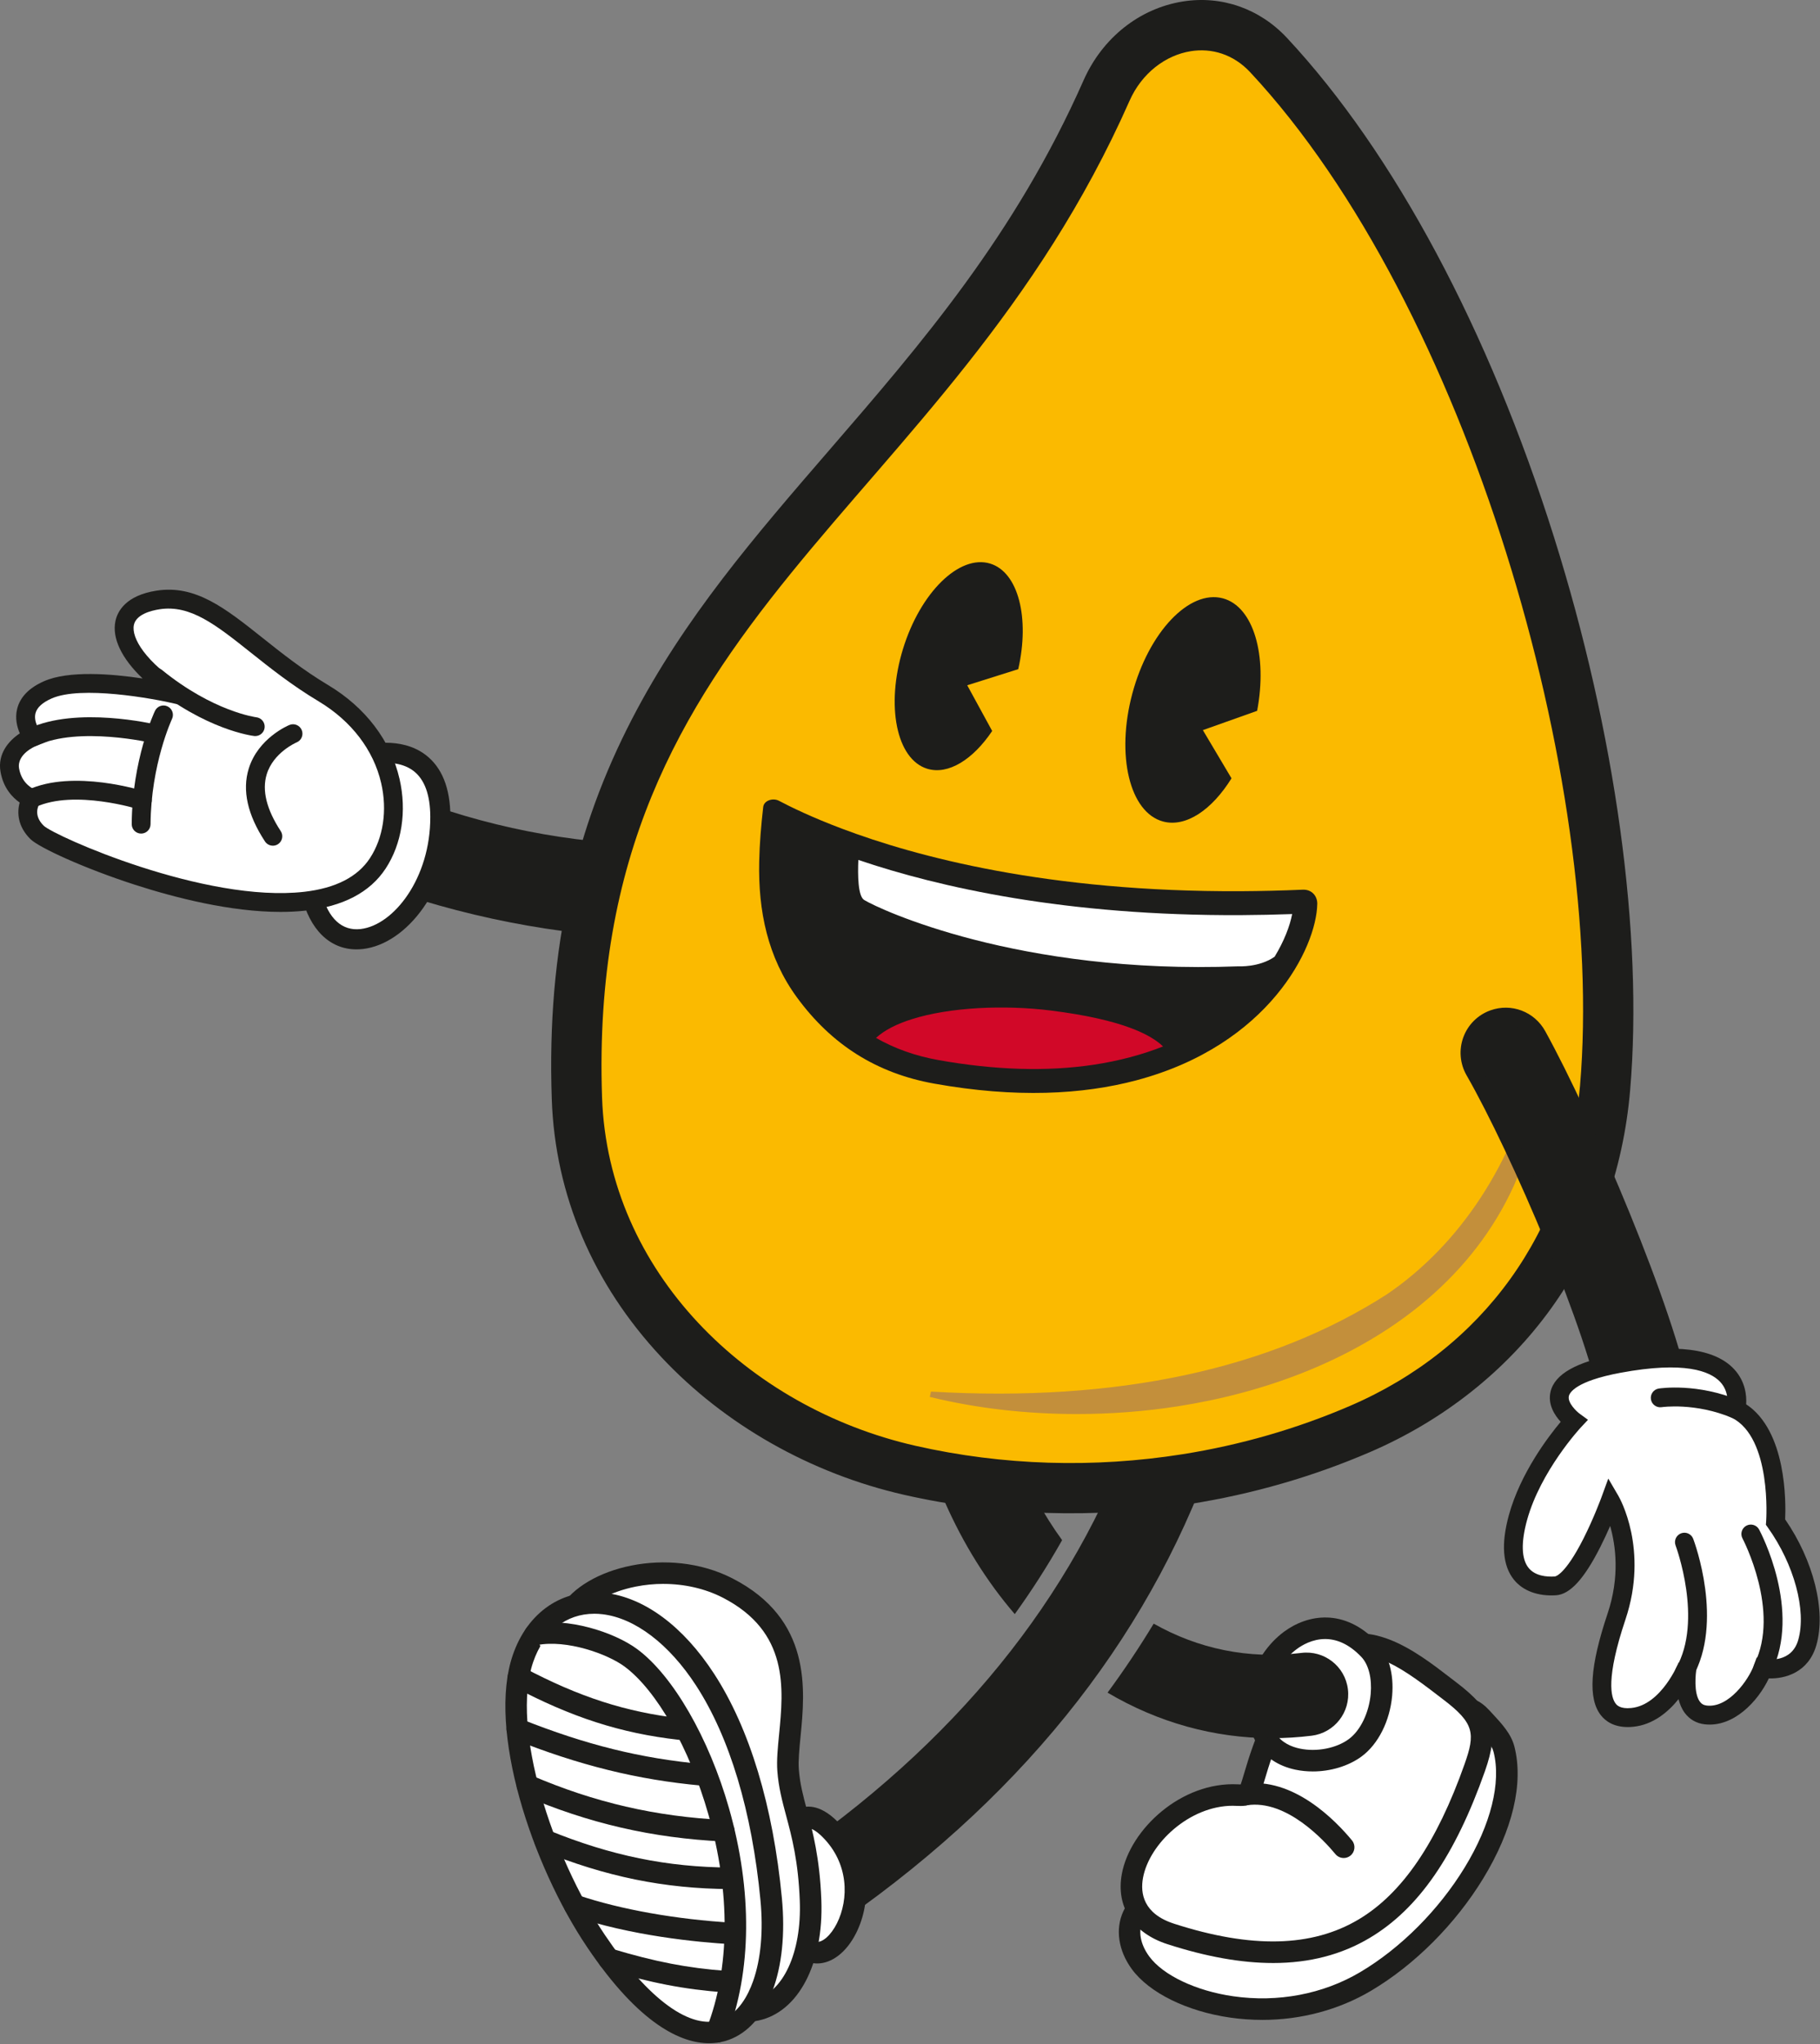 <svg xmlns="http://www.w3.org/2000/svg" width="1448" height="1626" viewBox="0 0 1448 1626" fill="none"><rect x="0" y="0" width="1448" height="1626" fill="#808080" stroke="none"/><g clip-path="url(#clip0_21764_6)"><path d="M653.46 1532.41C643 1532.41 632.72 1527.49 626.26 1518.27C615.73 1503.26 619.37 1482.56 634.38 1472.04C769.57 1377.23 861.25 1259.59 906.87 1122.39C912.65 1105 931.44 1095.58 948.84 1101.37C966.24 1107.15 975.65 1125.94 969.86 1143.34C919.65 1294.36 819.6 1423.24 672.5 1526.4C666.7 1530.47 660.05 1532.42 653.47 1532.42L653.46 1532.41Z" fill="#1D1D1B"></path><path d="M624.78 1512.94C640.39 1609.02 716.33 1510.11 660.09 1454.76C629.77 1424.92 618.48 1474.13 624.78 1512.94Z" fill="white"></path><path d="M650.16 1561.77C649.01 1561.77 647.85 1561.68 646.7 1561.51C636.08 1559.89 622.19 1550.38 616.33 1514.31C612.35 1489.85 613.74 1449.69 633.83 1439.3C640.64 1435.78 651.76 1434.55 666.1 1448.66C693.68 1475.8 693.54 1512.86 681.17 1537.54C673.53 1552.79 661.89 1561.77 650.16 1561.77ZM643.19 1454.18C642.63 1454.18 642.13 1454.29 641.7 1454.51C634.29 1458.34 628.87 1484.64 633.24 1511.56C637 1534.69 644.24 1543.8 649.29 1544.57C654.32 1545.35 661.13 1539.29 665.85 1529.86C675.44 1510.72 675.52 1481.97 654.08 1460.86C649.7 1456.55 645.79 1454.18 643.18 1454.18H643.19Z" fill="#1D1D1B"></path><path d="M644.88 1511.57C642.78 1456.69 629.24 1438.19 627 1408C624.38 1372.69 653.17 1301.26 578.88 1263.12C530.92 1238.5 469.53 1255.61 453.26 1283.18C433.81 1316.15 473.1 1440.44 486.21 1473.45C559.19 1657.19 648.78 1613.42 644.88 1511.56V1511.57Z" fill="white"></path><path d="M593.4 1608.19C579.78 1608.19 561.57 1602.58 540.71 1581.89C518.11 1559.48 497.1 1524.06 478.26 1476.62C471.65 1459.98 458.45 1420.57 449.19 1380.22C437.29 1328.41 436.21 1295.24 445.9 1278.83C464.98 1246.49 531.9 1229.38 582.81 1255.5C646.07 1287.97 640.56 1344.12 636.92 1381.27C635.96 1391.1 635.04 1400.39 635.56 1407.36C636.41 1418.79 639.03 1428.58 642.07 1439.92C646.57 1456.72 652.17 1477.63 653.46 1511.24C655.4 1561.87 635.26 1600.42 603.34 1607.17C600.39 1607.79 597.07 1608.2 593.42 1608.2L593.4 1608.19ZM527.75 1259.84C520.45 1259.84 513.08 1260.55 505.85 1261.99C484.79 1266.18 467.46 1275.96 460.64 1287.54C457.36 1293.11 451.29 1312.9 465.87 1376.39C474.86 1415.53 488 1454.76 494.17 1470.3C532.65 1567.18 573.95 1595.86 599.77 1590.41C622.87 1585.53 637.9 1553.25 636.31 1511.9C635.1 1480.22 629.99 1461.17 625.49 1444.36C622.36 1432.69 619.41 1421.67 618.45 1408.64C617.82 1400.2 618.8 1390.2 619.84 1379.61C623.41 1343.21 627.85 1297.9 574.96 1270.75C560.98 1263.57 544.51 1259.85 527.75 1259.85V1259.84Z" fill="#1D1D1B"></path><path d="M613.531 1510.49C590.191 1266.32 446.481 1230.37 416.041 1319.34C396.551 1376.32 432.611 1482.22 474.161 1543.91C560.441 1672 623.231 1611.93 613.531 1510.49Z" fill="white"></path><path d="M564.16 1625.21C542.5 1625.21 509.08 1611.07 467.06 1548.68C422.88 1483.09 387.71 1375.69 407.94 1316.55C419.75 1282.02 447.87 1263.02 481.32 1266.96C512.74 1270.66 543.58 1293.53 568.17 1331.38C596.43 1374.88 615.07 1436.53 622.06 1509.67C627.55 1567.07 610.91 1611.39 579.67 1622.58C575.49 1624.08 570.3 1625.21 564.16 1625.21ZM472.77 1283.59C450.44 1283.59 432.54 1297.6 424.15 1322.11C406.21 1374.56 439.2 1476.67 481.27 1539.12C515.94 1590.58 549.7 1615.12 573.9 1606.45C587.6 1601.54 595.21 1587.05 599.19 1575.76C605.36 1558.26 607.37 1535.97 605.01 1511.3C598.28 1440.89 580.57 1381.91 553.81 1340.71C532.36 1307.7 505.21 1287.02 479.32 1283.97C477.1 1283.71 474.91 1283.58 472.77 1283.58V1283.59Z" fill="#1D1D1B"></path><path d="M570.321 1616.17C613.101 1506.1 554.201 1357.26 501.881 1318.61C486.211 1307.04 451.261 1295.11 425.641 1300.1" fill="white"></path><path d="M570.32 1624.74C569.29 1624.74 568.24 1624.55 567.22 1624.16C562.81 1622.45 560.63 1617.48 562.34 1613.07C580.83 1565.5 581.25 1505.08 563.53 1442.96C548.57 1390.5 522.37 1344.4 496.79 1325.51C483.42 1315.63 450.97 1303.9 427.28 1308.52C422.64 1309.42 418.14 1306.4 417.23 1301.75C416.32 1297.11 419.36 1292.61 424 1291.7C451.29 1286.38 488.31 1297.95 506.96 1311.73C535.39 1332.73 564.06 1382.4 579.99 1438.26C598.73 1503.96 598.13 1568.24 578.29 1619.28C576.97 1622.67 573.73 1624.74 570.3 1624.74H570.32Z" fill="#1D1D1B"></path><path d="M577.34 1576.23C543.28 1573.71 516.98 1568.07 484.3 1558.25Z" fill="white"></path><path d="M577.35 1584.79C577.14 1584.79 576.92 1584.79 576.71 1584.77C544.34 1582.38 517.74 1577.24 481.84 1566.45C477.31 1565.09 474.74 1560.31 476.1 1555.78C477.46 1551.25 482.24 1548.68 486.77 1550.04C521.38 1560.44 546.95 1565.39 577.97 1567.68C582.69 1568.03 586.23 1572.14 585.88 1576.85C585.55 1581.35 581.79 1584.79 577.35 1584.79Z" fill="#1D1D1B"></path><path d="M582.739 1537.9C545.109 1535.75 497.419 1529.17 457.149 1515.53Z" fill="white"></path><path d="M582.749 1546.47C582.589 1546.47 582.419 1546.47 582.249 1546.46C555.059 1544.91 502.289 1539.88 454.399 1523.65C449.919 1522.13 447.519 1517.27 449.039 1512.79C450.559 1508.31 455.419 1505.9 459.899 1507.43C493.479 1518.81 538.439 1526.8 583.239 1529.36C587.959 1529.63 591.569 1533.68 591.299 1538.4C591.039 1542.96 587.259 1546.48 582.759 1546.48L582.749 1546.47Z" fill="#1D1D1B"></path><path d="M433.561 1463.86C482.601 1483.79 527.981 1493.7 580.911 1494.02Z" fill="white"></path><path d="M580.91 1502.59H580.86C528.36 1502.27 481.94 1492.77 430.33 1471.8C425.95 1470.02 423.84 1465.02 425.62 1460.64C427.4 1456.26 432.4 1454.15 436.78 1455.93C486.27 1476.05 530.74 1485.15 580.96 1485.46C585.69 1485.49 589.5 1489.35 589.47 1494.08C589.44 1498.79 585.61 1502.59 580.91 1502.59Z" fill="#1D1D1B"></path><path d="M575.83 1456.17C520.34 1453.49 470.66 1442.02 419.59 1420.1Z" fill="white"></path><path d="M575.84 1464.73C575.7 1464.73 575.559 1464.73 575.419 1464.73C518.859 1462 468.269 1450.32 416.219 1427.98C411.869 1426.11 409.859 1421.08 411.729 1416.73C413.599 1412.38 418.629 1410.37 422.979 1412.24C473.089 1433.75 521.789 1444.99 576.249 1447.62C580.979 1447.85 584.619 1451.86 584.389 1456.59C584.169 1461.17 580.38 1464.74 575.84 1464.74V1464.73Z" fill="#1D1D1B"></path><path d="M558.62 1411.74C505.68 1406.87 460.91 1394.97 411.51 1375.33Z" fill="white"></path><path d="M558.63 1420.3C558.37 1420.3 558.1 1420.29 557.83 1420.26C506.99 1415.58 460.89 1404.18 408.34 1383.28C403.94 1381.53 401.8 1376.55 403.55 1372.16C405.3 1367.76 410.28 1365.62 414.67 1367.37C466.32 1387.91 509.6 1398.63 559.4 1403.21C564.11 1403.64 567.58 1407.81 567.14 1412.52C566.73 1416.96 563 1420.3 558.62 1420.3H558.63Z" fill="#1D1D1B"></path><path d="M540.8 1375.32C493.43 1369.96 454.58 1356.24 412.45 1333.91Z" fill="white"></path><path d="M540.81 1383.89C540.49 1383.89 540.16 1383.87 539.84 1383.84C493.97 1378.65 454.67 1365.99 408.44 1341.49C404.26 1339.28 402.67 1334.09 404.88 1329.91C407.1 1325.73 412.28 1324.14 416.46 1326.35C460.68 1349.78 498.15 1361.88 541.77 1366.81C546.47 1367.34 549.85 1371.58 549.32 1376.28C548.83 1380.65 545.12 1383.88 540.82 1383.88L540.81 1383.89Z" fill="#1D1D1B"></path><path d="M1196.57 1391.35C1211.05 1448.08 1155.09 1535.47 1086.48 1576.07C1017.07 1617.14 931.38 1593.98 907.37 1561.15C889.29 1536.43 897.44 1502.94 950.92 1498.68C1023.47 1492.91 1080.92 1511.1 1143.3 1416.21C1150.51 1405.25 1152.48 1337.84 1178.75 1366.32C1186.97 1375.23 1194.33 1382.55 1196.58 1391.36L1196.57 1391.35Z" fill="white"></path><path d="M1004.28 1606.64C995.78 1606.64 987.22 1606.03 978.68 1604.81C944.21 1599.85 914.24 1585.06 900.45 1566.21C889.75 1551.58 887.21 1534.46 893.65 1520.42C898.23 1510.43 911.67 1493.21 950.24 1490.15C963.02 1489.13 975.26 1488.85 987.1 1488.57C1042.92 1487.27 1087.02 1486.24 1136.14 1411.51C1137.32 1409.57 1139.08 1401.36 1140.37 1395.37C1144.62 1375.61 1149.02 1355.17 1163 1351.36C1170.2 1349.39 1177.62 1352.47 1185.04 1360.52C1185.75 1361.29 1186.45 1362.04 1187.14 1362.79C1194.93 1371.17 1202.28 1379.1 1204.87 1389.25C1212.32 1418.45 1203.49 1455.74 1179.99 1494.24C1157.85 1530.51 1125.36 1563.03 1090.83 1583.46C1065.08 1598.7 1035.04 1606.65 1004.27 1606.65L1004.28 1606.64ZM1167.42 1368.02C1166.75 1368.62 1164.84 1370.79 1162.52 1377.59C1160.35 1383.96 1158.63 1391.94 1157.12 1398.97C1154.71 1410.18 1153.21 1416.72 1150.46 1420.91C1125.83 1458.37 1100.34 1481.45 1070.22 1493.55C1043.25 1504.38 1016.17 1505.01 987.5 1505.68C975.9 1505.95 963.91 1506.23 951.6 1507.21C929.48 1508.97 914.43 1516.19 909.22 1527.55C905.35 1535.99 907.19 1546.39 914.28 1556.09C925.27 1571.12 951.51 1583.59 981.12 1587.84C1016.73 1592.96 1052.6 1586.16 1082.12 1568.69C1114.31 1549.64 1144.66 1519.25 1165.38 1485.29C1186.14 1451.27 1194.49 1417.79 1188.28 1393.46C1186.77 1387.53 1181.13 1381.46 1174.59 1374.42C1173.89 1373.66 1173.17 1372.89 1172.45 1372.11C1169.72 1369.15 1168.07 1368.26 1167.42 1368V1368.02Z" fill="#1D1D1B"></path><path d="M1153.41 1344.93C1180.88 1365.78 1183.39 1377.5 1173.32 1406C1129.96 1528.78 1062.72 1580.64 931.501 1538.28C862.841 1516.12 919.131 1424.48 984.321 1427.82C987.441 1427.98 990.951 1428.19 993.251 1426.09C998.391 1421.4 1006.79 1352.92 1056.13 1316.39C1088.99 1292.06 1127.1 1324.96 1153.41 1344.92V1344.93Z" fill="white"></path><path d="M1012.83 1561.4C987.64 1561.4 959.76 1556.41 928.87 1546.44C901.32 1537.55 887.74 1516.65 892.54 1490.54C899.07 1455.01 939.9 1416.99 984.77 1419.28H984.91C985.53 1419.32 986.38 1419.36 987.1 1419.36H987.11C987.84 1417.28 988.86 1413.88 989.78 1410.78C996.71 1387.5 1011.14 1339.07 1051.04 1309.52C1086.87 1282.99 1126.75 1313.65 1153.14 1333.94C1155.01 1335.38 1156.83 1336.78 1158.59 1338.12C1188.18 1360.58 1193.09 1375.78 1181.4 1408.87C1157.61 1476.24 1128.48 1518.36 1089.74 1541.44C1067.39 1554.75 1041.9 1561.4 1012.82 1561.41L1012.83 1561.4ZM980.87 1436.31C946.31 1436.31 914.38 1466.45 909.38 1493.63C907.12 1505.91 909.58 1522.22 934.12 1530.14C995.7 1550.01 1043.74 1548.89 1080.96 1526.72C1115.59 1506.09 1143.15 1465.67 1165.23 1403.16C1173.78 1378.95 1173.22 1370.74 1148.22 1351.77C1146.43 1350.41 1144.58 1348.99 1142.68 1347.53C1112.03 1323.97 1084.75 1305.88 1061.22 1323.3C1025.91 1349.44 1012.59 1394.18 1006.18 1415.68C1003.22 1425.61 1002 1429.73 999.01 1432.45C994.1 1436.93 987.78 1436.6 984.01 1436.41H983.87C982.86 1436.35 981.86 1436.33 980.85 1436.33L980.87 1436.31Z" fill="#1D1D1B"></path><path d="M990.801 1427.44C1020.23 1422.91 1049.75 1445.93 1069.05 1469.3Z" fill="white"></path><path d="M1069.05 1477.87C1066.58 1477.87 1064.13 1476.81 1062.44 1474.76C1053.9 1464.42 1023.6 1431.08 992.1 1435.92C987.42 1436.64 983.05 1433.43 982.33 1428.76C981.61 1424.08 984.82 1419.71 989.49 1418.99C1028.81 1412.94 1062.84 1448.35 1075.64 1463.86C1078.65 1467.51 1078.14 1472.91 1074.49 1475.92C1072.89 1477.24 1070.96 1477.88 1069.04 1477.88L1069.05 1477.87Z" fill="#1D1D1B"></path><path d="M1089.38 1312.12C1106.71 1330.41 1100.43 1373.77 1078.28 1390.15C1058.3 1404.92 1020.2 1404.93 1007.4 1382.68C979.58 1334.31 1041.76 1261.87 1089.38 1312.12Z" fill="white"></path><path d="M1044.4 1409.02C1039.78 1409.02 1035.17 1408.57 1030.72 1407.64C1016.91 1404.75 1005.99 1397.41 999.97 1386.96C991.62 1372.45 989.71 1354.92 994.57 1337.6C998.99 1321.86 1008.76 1307.44 1021.38 1298.03C1040.21 1284 1069.59 1278.8 1095.59 1306.24C1104.75 1315.91 1109.13 1331.42 1107.6 1348.79C1105.84 1368.81 1096.55 1387.3 1083.36 1397.05C1072.92 1404.77 1058.59 1409.03 1044.4 1409.03V1409.02ZM1054.28 1303.7C1044.14 1303.7 1035.97 1308.52 1031.62 1311.76C1013.06 1325.59 1001.36 1355 1014.82 1378.41C1019.36 1386.3 1027.88 1389.54 1034.22 1390.86C1047.59 1393.66 1063.25 1390.6 1073.18 1383.25C1082.4 1376.44 1089.21 1362.31 1090.54 1347.27C1091.62 1334.97 1088.86 1324.03 1083.16 1318.01C1072.89 1307.17 1062.88 1303.7 1054.28 1303.7Z" fill="#1D1D1B"></path><path d="M845.03 1225.03C833.66 1245.18 821.11 1264.8 807.36 1283.88C762.91 1232.21 732.88 1164.45 719.82 1085.63C716.82 1067.56 729.07 1050.47 747.14 1047.47C765.23 1044.49 782.32 1056.7 785.32 1074.79C795.17 1134.24 816.13 1185.33 845.02 1225.03H845.03Z" fill="#1D1D1B"></path><path d="M1043.54 1380.6C1032.96 1381.91 1022.43 1382.55 1011.95 1382.55C966.081 1382.55 921.431 1370.15 881.181 1346.34C894.331 1328.48 906.561 1310.19 917.881 1291.46C953.151 1311.42 993.151 1319.96 1035.38 1314.74C1053.58 1312.49 1070.16 1325.4 1072.4 1343.61C1074.65 1361.79 1061.72 1378.36 1043.53 1380.61L1043.54 1380.6Z" fill="#1D1D1B"></path><path d="M289.67 666.53C293 647.5 312.75 636.2 330.89 642.85C396.82 667.02 464.9 678.94 535.13 678.61C554.45 678.52 569.18 695.85 565.85 714.89C563.22 729.9 550.06 740.71 534.83 740.52C457.81 739.54 382.92 726.42 310.15 701.17C295.76 696.18 287.05 681.53 289.68 666.52L289.67 666.53Z" fill="#1D1D1B"></path><path d="M535.23 746.95C535.06 746.95 534.9 746.95 534.73 746.95C457.38 745.96 381.1 732.61 308.02 707.25C290.53 701.18 280.15 683.59 283.33 665.42C285.24 654.5 291.85 645.06 301.45 639.52C311.09 633.96 322.62 632.98 333.09 636.81C397.99 660.6 465.95 672.49 535.09 672.18C535.15 672.18 535.21 672.18 535.27 672.18C546.35 672.18 556.79 677.02 563.93 685.48C571.08 693.95 574.08 705.07 572.17 715.99C569.02 733.99 553.53 746.94 535.23 746.94V746.95ZM320.15 647.37C315.89 647.37 311.66 648.48 307.87 650.66C301.57 654.29 297.25 660.48 295.99 667.64C293.9 679.57 300.73 691.12 312.24 695.11C384.02 720.01 458.93 733.13 534.9 734.1C535.01 734.1 535.12 734.1 535.23 734.1C547.26 734.1 557.45 725.6 559.52 713.78C560.77 706.62 558.81 699.32 554.12 693.77C549.43 688.21 542.57 685.03 535.28 685.03H535.16C534.22 685.03 533.29 685.03 532.35 685.03C462.65 685.03 394.15 672.87 328.68 648.87C325.91 647.86 323.03 647.35 320.16 647.35L320.15 647.37Z" fill="#1D1D1B"></path><path d="M994.7 57.5C964.85 25.49 916.38 40.12 898.68 80.15C752.55 410.67 465.78 488.29 479 872.97C483.76 1011.57 594.82 1119.66 728.3 1149.98C843.05 1176.05 966.1 1164.79 1074.18 1118.21C1179.83 1072.68 1247.23 979.65 1257.07 863.69C1277.6 621.92 1166.95 242.17 994.7 57.5Z" fill="#FBBA00"></path><path d="M851.82 1164.81C810.24 1164.81 768.67 1160.24 728.07 1151.02C661.28 1135.84 599.67 1100.96 554.6 1052.8C506.72 1001.64 480.21 939.46 477.93 873C474.23 765.35 493.15 675.34 537.46 589.74C576.97 513.42 631.73 450.07 689.7 383C764.08 296.95 840.99 207.98 897.7 79.71C907.04 58.58 925.8 43.27 946.66 39.75C965.02 36.65 982.36 42.7 995.48 56.77C1076.75 143.91 1149.1 279.6 1199.19 438.86C1246.74 590.03 1268.22 744.91 1258.13 863.78C1253.29 920.76 1234.03 974.09 1202.41 1017.98C1170.9 1061.73 1126.7 1096.73 1074.59 1119.19C1004.46 1149.42 928.14 1164.81 851.81 1164.81H851.82ZM955.96 41.1C953.02 41.1 950.03 41.35 947.02 41.86C926.86 45.26 908.72 60.1 899.66 80.58C842.82 209.14 765.8 298.24 691.32 384.41C573.64 520.55 472 638.13 480.07 872.93C484.54 1003.22 586.72 1116.72 728.54 1148.94C843.24 1175 965.84 1163.74 1073.75 1117.23C1179.77 1071.54 1246.19 979.1 1256 863.61C1275.3 636.28 1172.41 249.61 993.92 58.24C983.46 47.02 970.22 41.11 955.96 41.11V41.1Z" fill="#FBBA00"></path><path d="M947.4 40.71C963.93 38.09 981.22 43.04 994.7 57.5C1166.95 242.17 1277.59 621.92 1257.07 863.69C1247.22 979.65 1179.83 1072.67 1074.18 1118.21C1031.55 1136.58 986.6 1149.46 940.74 1156.72C870.33 1167.87 797.79 1165.77 728.3 1149.98C594.82 1119.65 483.76 1011.56 479 872.97C465.79 488.29 752.55 410.67 898.68 80.15C908.38 58.2 927.33 43.9 947.4 40.72M941.14 1.17C906.59 6.64 877.03 30.11 862.07 63.95C807.71 186.9 732.74 273.63 660.23 357.52C600.71 426.38 544.49 491.42 502.86 571.83C480.15 615.7 463.95 660.02 453.34 707.31C441.62 759.53 436.93 814.16 438.99 874.34C441.6 950.36 471.74 1021.28 526.15 1079.43C576.48 1133.22 645.13 1172.14 719.43 1189.02C792.85 1205.7 871.55 1208.21 947 1196.26C996.53 1188.42 1044.65 1174.53 1090.02 1154.98C1148.6 1129.73 1198.4 1090.23 1234.03 1040.76C1269.76 991.15 1291.52 931.09 1296.95 867.08C1307.46 743.34 1285.37 583 1236.36 427.17C1184.56 262.48 1109.13 121.49 1023.97 30.19C1002.21 6.86 972.01 -3.72 941.13 1.17H941.14Z" fill="#1D1D1B"></path><path d="M741.53 1108.01C867.05 1115.22 997.58 1098.85 1104.18 1030.31C1166.81 987.661 1206.46 920.301 1224.04 847.041L1226.39 847.241C1213.01 1081.38 935.71 1157.78 741.01 1110.31L741.53 1108.01Z" fill="#C38F3B"></path><path d="M856.74 1124.74C816.81 1124.74 777.25 1120.24 740.76 1111.35L739.74 1111.1L740.7 1106.89L741.6 1106.94C888.66 1115.39 1010.46 1089.3 1103.61 1029.4C1161.86 989.731 1204.27 924.871 1223.01 846.781L1223.22 845.891L1227.52 846.261L1227.46 847.301C1225.04 889.651 1213.84 928.631 1194.18 963.181C1176 995.111 1150.6 1023.29 1118.69 1046.91C1070.19 1082.82 1007.43 1107.59 937.19 1118.57C910.78 1122.7 883.68 1124.74 856.74 1124.74ZM742.29 1109.52C872.36 1140.91 1022.98 1115.11 1117.41 1045.19C1183.12 996.551 1220.39 928.461 1225.26 848.221L1224.87 848.191C1205.9 926.401 1163.27 991.371 1104.79 1031.2C1022.68 1084 918.46 1110.64 794.47 1110.64C777.47 1110.64 760.11 1110.14 742.38 1109.14L742.29 1109.52Z" fill="#C38F3B"></path><path d="M1187.98 809.7C1170.67 815.89 1163.26 836.23 1172.42 852.17C1205.71 910.1 1270.22 1057.68 1281.23 1123.58C1284.26 1141.71 1302.89 1152.73 1320.2 1146.54C1333.85 1141.66 1341.87 1127.57 1339.23 1113.32C1325.89 1041.26 1259.17 887.48 1223.77 823.32C1216.77 810.63 1201.63 804.83 1187.98 809.71V809.7Z" fill="#1D1D1B"></path><path d="M1310.27 1154.68C1303.98 1154.68 1297.73 1153.01 1292.15 1149.74C1282.94 1144.33 1276.65 1135.18 1274.88 1124.63C1264.31 1061.38 1201.94 916.45 1166.84 855.36C1161.51 846.08 1160.57 835.01 1164.26 824.99C1167.94 815.01 1175.79 807.23 1185.81 803.64C1202.48 797.67 1220.8 804.64 1229.39 820.19C1267.03 888.42 1332.39 1041.06 1345.54 1112.13C1348.77 1129.6 1339.02 1146.61 1322.35 1152.57C1318.42 1153.98 1314.33 1154.67 1310.26 1154.67L1310.27 1154.68ZM1190.14 815.75C1183.71 818.05 1178.68 823.04 1176.32 829.44C1173.95 835.88 1174.56 843 1177.99 848.97C1209.62 904.01 1276.09 1053.85 1287.56 1122.52C1288.69 1129.31 1292.74 1135.2 1298.66 1138.67C1304.54 1142.12 1311.6 1142.78 1318.03 1140.49C1328.73 1136.66 1334.99 1125.72 1332.91 1114.49C1319.98 1044.61 1255.38 893.91 1218.14 826.42C1212.62 816.41 1200.84 811.93 1190.14 815.76V815.75Z" fill="#1D1D1B"></path><path d="M1252.15 1130.37C1252.15 1130.37 1219.23 1165.55 1207.77 1206.86C1194.87 1253.37 1218.03 1262.6 1237.43 1261.43C1256.82 1260.26 1281.14 1193.6 1281.14 1193.6C1281.14 1193.6 1303.97 1232.65 1286.13 1285.83C1268.29 1339.02 1269.8 1368.97 1298.67 1366.03C1327.54 1363.08 1342.51 1325.14 1342.51 1325.14C1342.51 1325.14 1335.43 1361.6 1357.15 1364.08C1378.86 1366.56 1397.13 1341.89 1402.52 1326.99C1402.52 1326.99 1430.5 1332.38 1437.91 1306.48C1445.33 1280.58 1434.79 1241.69 1412.64 1210.68C1412.64 1210.68 1418.11 1139.38 1381.15 1120.95C1381.15 1120.95 1396.12 1064.42 1287.89 1084.54C1209.49 1099.11 1252.15 1130.36 1252.15 1130.36V1130.37Z" fill="white"></path><path d="M1295 1373.71C1283.7 1373.71 1277.28 1368.86 1273.81 1364.51C1263.24 1351.29 1264.89 1325.53 1279.01 1283.44C1288.87 1254.06 1285.43 1229.13 1281.04 1213.78C1278.82 1218.88 1276.18 1224.64 1273.24 1230.45C1260.31 1256.01 1249.08 1268.23 1237.88 1268.9C1223.51 1269.77 1211.66 1265.37 1204.5 1256.53C1195.46 1245.36 1194.14 1227.98 1200.55 1204.85C1209.75 1171.68 1231.76 1142.79 1241.7 1130.93C1236.86 1125.66 1231.31 1117.11 1233.59 1107.11C1236.81 1092.99 1254.13 1083.2 1286.53 1077.18C1333.01 1068.54 1364.35 1072.54 1379.68 1089.07C1388.73 1098.82 1389.69 1110.23 1389.25 1116.99C1421.49 1138.17 1420.88 1195.13 1420.27 1208.52C1442.94 1241.38 1452.91 1281.28 1445.11 1308.55C1438.86 1330.39 1420.14 1335.44 1407.28 1335.02C1398.69 1353.23 1379.19 1374.15 1356.3 1371.53C1349.69 1370.78 1344.18 1367.61 1340.34 1362.39C1337.99 1359.18 1336.44 1355.42 1335.45 1351.52C1327.18 1361.8 1315.21 1371.88 1299.43 1373.49C1297.88 1373.65 1296.41 1373.72 1295.01 1373.72L1295 1373.71ZM1279.55 1176.05L1287.59 1189.81C1288.59 1191.52 1311.92 1232.44 1293.21 1288.21C1277.47 1335.14 1281.63 1350.3 1285.51 1355.15C1286.37 1356.22 1288.97 1359.47 1297.89 1358.56C1321.82 1356.12 1335.39 1322.71 1335.53 1322.37L1349.85 1326.56C1348.93 1331.39 1347.42 1346.73 1352.42 1353.52C1353.79 1355.38 1355.51 1356.34 1357.98 1356.62C1375.3 1358.6 1391.17 1336.26 1395.45 1324.43L1397.63 1318.41L1403.92 1319.62C1406.07 1320.01 1425.38 1322.96 1430.69 1304.41C1437.37 1281.06 1427.44 1244.31 1406.53 1215.03L1404.95 1212.82L1405.16 1210.11C1405.21 1209.45 1409.79 1143.61 1377.8 1127.66L1372.34 1124.94L1373.9 1119.04C1374 1118.64 1376.59 1107.64 1368.55 1099.12C1360.51 1090.61 1340.23 1082.45 1289.26 1091.92C1253.57 1098.56 1248.81 1107.78 1248.2 1110.45C1246.96 1115.9 1254.62 1122.89 1256.58 1124.33L1263.4 1129.33L1257.62 1135.5C1257.15 1136 1225.78 1169.99 1214.99 1208.87C1210.01 1226.81 1210.41 1240.03 1216.15 1247.12C1221.31 1253.5 1230.32 1254.37 1236.97 1253.96C1237.29 1253.94 1244.95 1253.15 1259.81 1223.81C1268.03 1207.58 1274.03 1191.2 1274.09 1191.04L1279.56 1176.07L1279.55 1176.05Z" fill="#1D1D1B"></path><path d="M1339.97 1338.08C1338.71 1338.08 1337.43 1337.76 1336.25 1337.09C1332.66 1335.03 1331.41 1330.45 1333.47 1326.86C1355.23 1288.88 1333.33 1229.88 1333.11 1229.29C1331.65 1225.42 1333.6 1221.09 1337.47 1219.63C1341.34 1218.16 1345.67 1220.12 1347.13 1223.99C1348.15 1226.68 1371.71 1290.27 1346.48 1334.32C1345.1 1336.74 1342.57 1338.09 1339.97 1338.09V1338.08Z" fill="#1D1D1B"></path><path d="M1402.5 1334.49C1401.38 1334.49 1400.25 1334.24 1399.18 1333.71C1395.47 1331.87 1393.95 1327.38 1395.79 1323.67C1416.66 1281.51 1386.65 1224.26 1386.34 1223.68C1384.39 1220.03 1385.77 1215.49 1389.42 1213.54C1393.07 1211.59 1397.61 1212.96 1399.56 1216.61C1400.96 1219.22 1433.54 1281.19 1409.22 1330.31C1407.91 1332.95 1405.26 1334.48 1402.5 1334.48V1334.49Z" fill="#1D1D1B"></path><path d="M1381.14 1128.45C1380.17 1128.45 1379.18 1128.26 1378.23 1127.86C1348.74 1115.41 1322.29 1119.24 1322.02 1119.28C1317.93 1119.9 1314.11 1117.1 1313.48 1113.01C1312.85 1108.93 1315.64 1105.1 1319.72 1104.46C1320.96 1104.26 1350.47 1099.87 1384.06 1114.04C1387.87 1115.65 1389.66 1120.05 1388.05 1123.86C1386.84 1126.72 1384.06 1128.44 1381.14 1128.44V1128.45Z" fill="#1D1D1B"></path><path d="M292.4 600.52C292.4 600.52 350.08 584.5 350.34 649.61C350.68 737.38 265.02 784.69 247.62 710.18L292.41 600.52H292.4Z" fill="white"></path><path d="M283.6 755.14C262.39 755.14 246.23 739.39 239.83 712L239.25 709.52L286.48 593.87L290.26 592.82C291.4 592.5 318.5 585.22 338.55 600.39C351.59 610.26 358.24 626.81 358.33 649.58C358.43 676.38 350.77 702.14 336.74 722.11C323.56 740.88 306.1 752.81 288.86 754.83C287.08 755.04 285.33 755.14 283.61 755.14H283.6ZM255.99 710.79C261.28 730.71 272.22 740.7 286.98 738.96C313.32 735.87 342.53 698.43 342.34 649.64C342.27 632.16 337.77 619.9 328.96 613.18C318.77 605.41 304.74 606.44 298.17 607.49L255.98 710.78L255.99 710.79Z" fill="#1D1D1B"></path><path d="M300.55 686.77C324.27 650.59 316.37 586.75 257.28 551.39C198.19 516.03 168.46 470.65 125.79 477.22C83.12 483.78 92.62 520.62 142.61 552.81C142.61 552.81 68.88 535.12 38.05 548.71C7.22 562.3 26.09 586.3 26.09 586.3C26.09 586.3 4.69 594.71 7.79 612.6C10.84 630.18 25.22 635.13 25.22 635.13C25.22 635.13 15.88 648.76 29.54 662.17C43.2 675.58 250.2 763.56 300.55 686.77Z" fill="white"></path><path d="M223.24 725.35C183.36 725.35 139.25 714.05 107.25 703.71C66.78 690.64 31.05 674.14 24.29 667.5C13.97 657.37 13.47 646.23 15.66 638.36C9.99 634.38 2.66 626.88 0.41 613.86C-2.09 599.45 7.11 589.07 15.77 583.32C13.57 578.32 11.78 571.34 13.66 563.78C15.99 554.44 23.18 547.06 35.03 541.84C54.55 533.23 88.53 535.92 113.45 539.66C96.81 523.77 88.95 507.61 91.85 493.96C93.42 486.58 99.77 473.63 124.65 469.8C155.66 465.03 179.2 483.75 209 507.46C223.97 519.37 240.93 532.86 261.13 544.95C290.75 562.67 310.9 589.17 317.87 619.56C323.75 645.19 319.72 671.19 306.81 690.87C294.36 709.85 272.77 721.12 242.64 724.36C236.34 725.04 229.84 725.35 223.22 725.35H223.24ZM31.43 639.33C30.42 640.93 26.38 648.55 34.8 656.81C43.41 665 163.22 718.45 242.15 709.33C267.02 706.46 284.56 697.48 294.29 682.65C304.97 666.36 308.25 644.58 303.27 622.91C297.22 596.54 279.52 573.42 253.44 557.81C232.39 545.21 215.01 531.39 199.68 519.19C171.7 496.93 151.48 480.84 126.94 484.62C120.08 485.68 108.31 488.7 106.52 497.09C104.33 507.4 115.89 526.68 146.68 546.5L183.73 570.36L140.88 560.09C121.05 555.34 64.45 545.26 41.09 555.56C33.74 558.8 29.41 562.77 28.24 567.35C26.46 574.31 31.97 581.62 32.03 581.69L38.07 589.58L28.85 593.26C28.24 593.51 13.19 599.72 15.2 611.3C17.41 624.06 27.34 627.9 27.77 628.05L37.36 631.35L31.45 639.31L31.43 639.33Z" fill="#1D1D1B"></path><path d="M203.111 577.969C203.111 577.969 167.421 573.899 124.021 538.609Z" fill="white"></path><path d="M203.12 585.47C202.84 585.47 202.55 585.45 202.26 585.42C200.71 585.24 163.88 580.69 119.29 544.43C116.08 541.82 115.59 537.1 118.2 533.89C120.81 530.68 125.53 530.19 128.74 532.8C169.65 566.07 203.63 570.49 203.97 570.53C208.07 571.02 211.01 574.74 210.53 578.84C210.08 582.65 206.86 585.46 203.11 585.46L203.12 585.47Z" fill="#1D1D1B"></path><path d="M123.12 583.771C123.12 583.771 62.13 569.281 26.09 586.301Z" fill="white"></path><path d="M26.1 593.79C23.29 593.79 20.6 592.2 19.32 589.49C17.55 585.75 19.15 581.28 22.9 579.51C60.88 561.58 122.26 575.85 124.86 576.47C128.89 577.43 131.38 581.47 130.42 585.49C129.46 589.52 125.42 592 121.4 591.05C120.81 590.91 62.51 577.38 29.3 593.06C28.27 593.55 27.18 593.78 26.11 593.78L26.1 593.79Z" fill="#1D1D1B"></path><path d="M113.201 636.739C113.201 636.739 59.241 619.419 25.221 635.119Z" fill="white"></path><path d="M113.21 644.24C112.45 644.24 111.68 644.12 110.92 643.88C110.19 643.65 59.24 627.69 28.37 641.93C24.61 643.67 20.16 642.02 18.42 638.26C16.69 634.5 18.33 630.05 22.09 628.31C58.34 611.59 113.18 628.86 115.5 629.6C119.44 630.87 121.61 635.09 120.35 639.03C119.33 642.21 116.38 644.24 113.22 644.24H113.21Z" fill="#1D1D1B"></path><path d="M130.08 568.641C130.08 568.641 112.63 605.461 112.28 655.551Z" fill="white"></path><path d="M112.28 663.04H112.23C108.09 663.01 104.76 659.63 104.79 655.49C105.14 604.33 122.57 566.98 123.31 565.42C125.08 561.68 129.55 560.08 133.29 561.86C137.03 563.63 138.62 568.1 136.86 571.84C136.69 572.2 120.11 607.92 119.78 655.6C119.75 659.72 116.4 663.04 112.29 663.04H112.28Z" fill="#1D1D1B"></path><path d="M233.12 583.569C233.12 583.569 178.28 606.079 217.07 665.179Z" fill="white"></path><path d="M217.08 672.669C214.64 672.669 212.25 671.479 210.81 669.289C196.9 648.099 192.56 628.589 197.91 611.319C205.41 587.089 229.27 577.049 230.29 576.639C234.12 575.069 238.5 576.899 240.07 580.729C241.64 584.549 239.82 588.919 236.01 590.499C235.71 590.619 217.51 598.479 212.2 615.879C208.3 628.649 212.05 643.849 223.35 661.069C225.62 664.529 224.66 669.179 221.2 671.449C219.93 672.279 218.51 672.679 217.1 672.679L217.08 672.669Z" fill="#1D1D1B"></path><path d="M1048.02 719.05C1047.39 753.51 1009.77 831.14 904.2 859.27C861.42 870.66 808.16 873.55 743.22 861.91C697.27 853.68 661.49 830.84 634.07 793.38C610.66 761.4 603.18 724.48 604.02 685.37C604.33 670.85 605.56 656.35 607.21 641.92C607.82 636.61 615.03 634.48 619.68 636.93C628.93 641.81 645.73 650.05 669.91 659.15C728.59 681.31 833.54 709.64 987.31 708.87C1003.11 708.78 1019.5 708.41 1036.48 707.67C1043.71 707.38 1048.14 712.74 1048.04 719.04L1048.02 719.05Z" fill="#1D1D1B"></path><path d="M1028.06 727.051C1026.25 736.411 1021.8 748.301 1014.11 760.971C1001.85 769.611 985.289 768.621 985.289 768.621C810.009 775.271 699.379 723.051 687.809 716.001C687.679 715.921 687.579 715.871 687.469 715.791C682.589 712.721 682.379 696.011 682.899 684.011C747.309 705.841 848.099 728.601 987.409 727.901C1001.07 727.811 1014.7 727.541 1028.06 727.051Z" fill="white"></path><path d="M925.31 832.361C917.22 835.561 908.55 838.411 899.31 840.881C889.93 843.371 880.08 845.411 870.06 846.911C832.94 852.471 791.41 851.201 746.57 843.181C728.3 839.891 711.82 834.071 696.96 825.551C703.69 819.371 713.46 814.461 725.23 810.741C755.7 801.031 799.28 799.201 835.93 803.771C893.66 810.971 916.03 823.351 925.31 832.351V832.361Z" fill="#D10828"></path><path d="M1000.18 565.4L957.009 580.75L979.789 619.09C964.299 644.09 943.589 658.28 925.389 653.45C898.749 646.33 887.769 600.8 900.859 551.78C913.959 502.75 946.259 468.8 972.899 475.92C997.299 482.44 1008.55 521.25 1000.18 565.41V565.4Z" fill="#1D1D1B"></path><path d="M810.109 532.27L769.529 545.07L789.379 581.42C774.159 604.1 754.459 616.57 737.729 611.48C713.239 603.98 704.579 561.35 718.389 516.28C732.199 471.22 763.319 440.79 787.809 448.29C810.239 455.17 819.369 491.57 810.119 532.27H810.109Z" fill="#1D1D1B"></path></g><defs><clipPath id="clip0_21764_6"><rect width="1447.73" height="1625.21" fill="white"></rect></clipPath></defs></svg>
